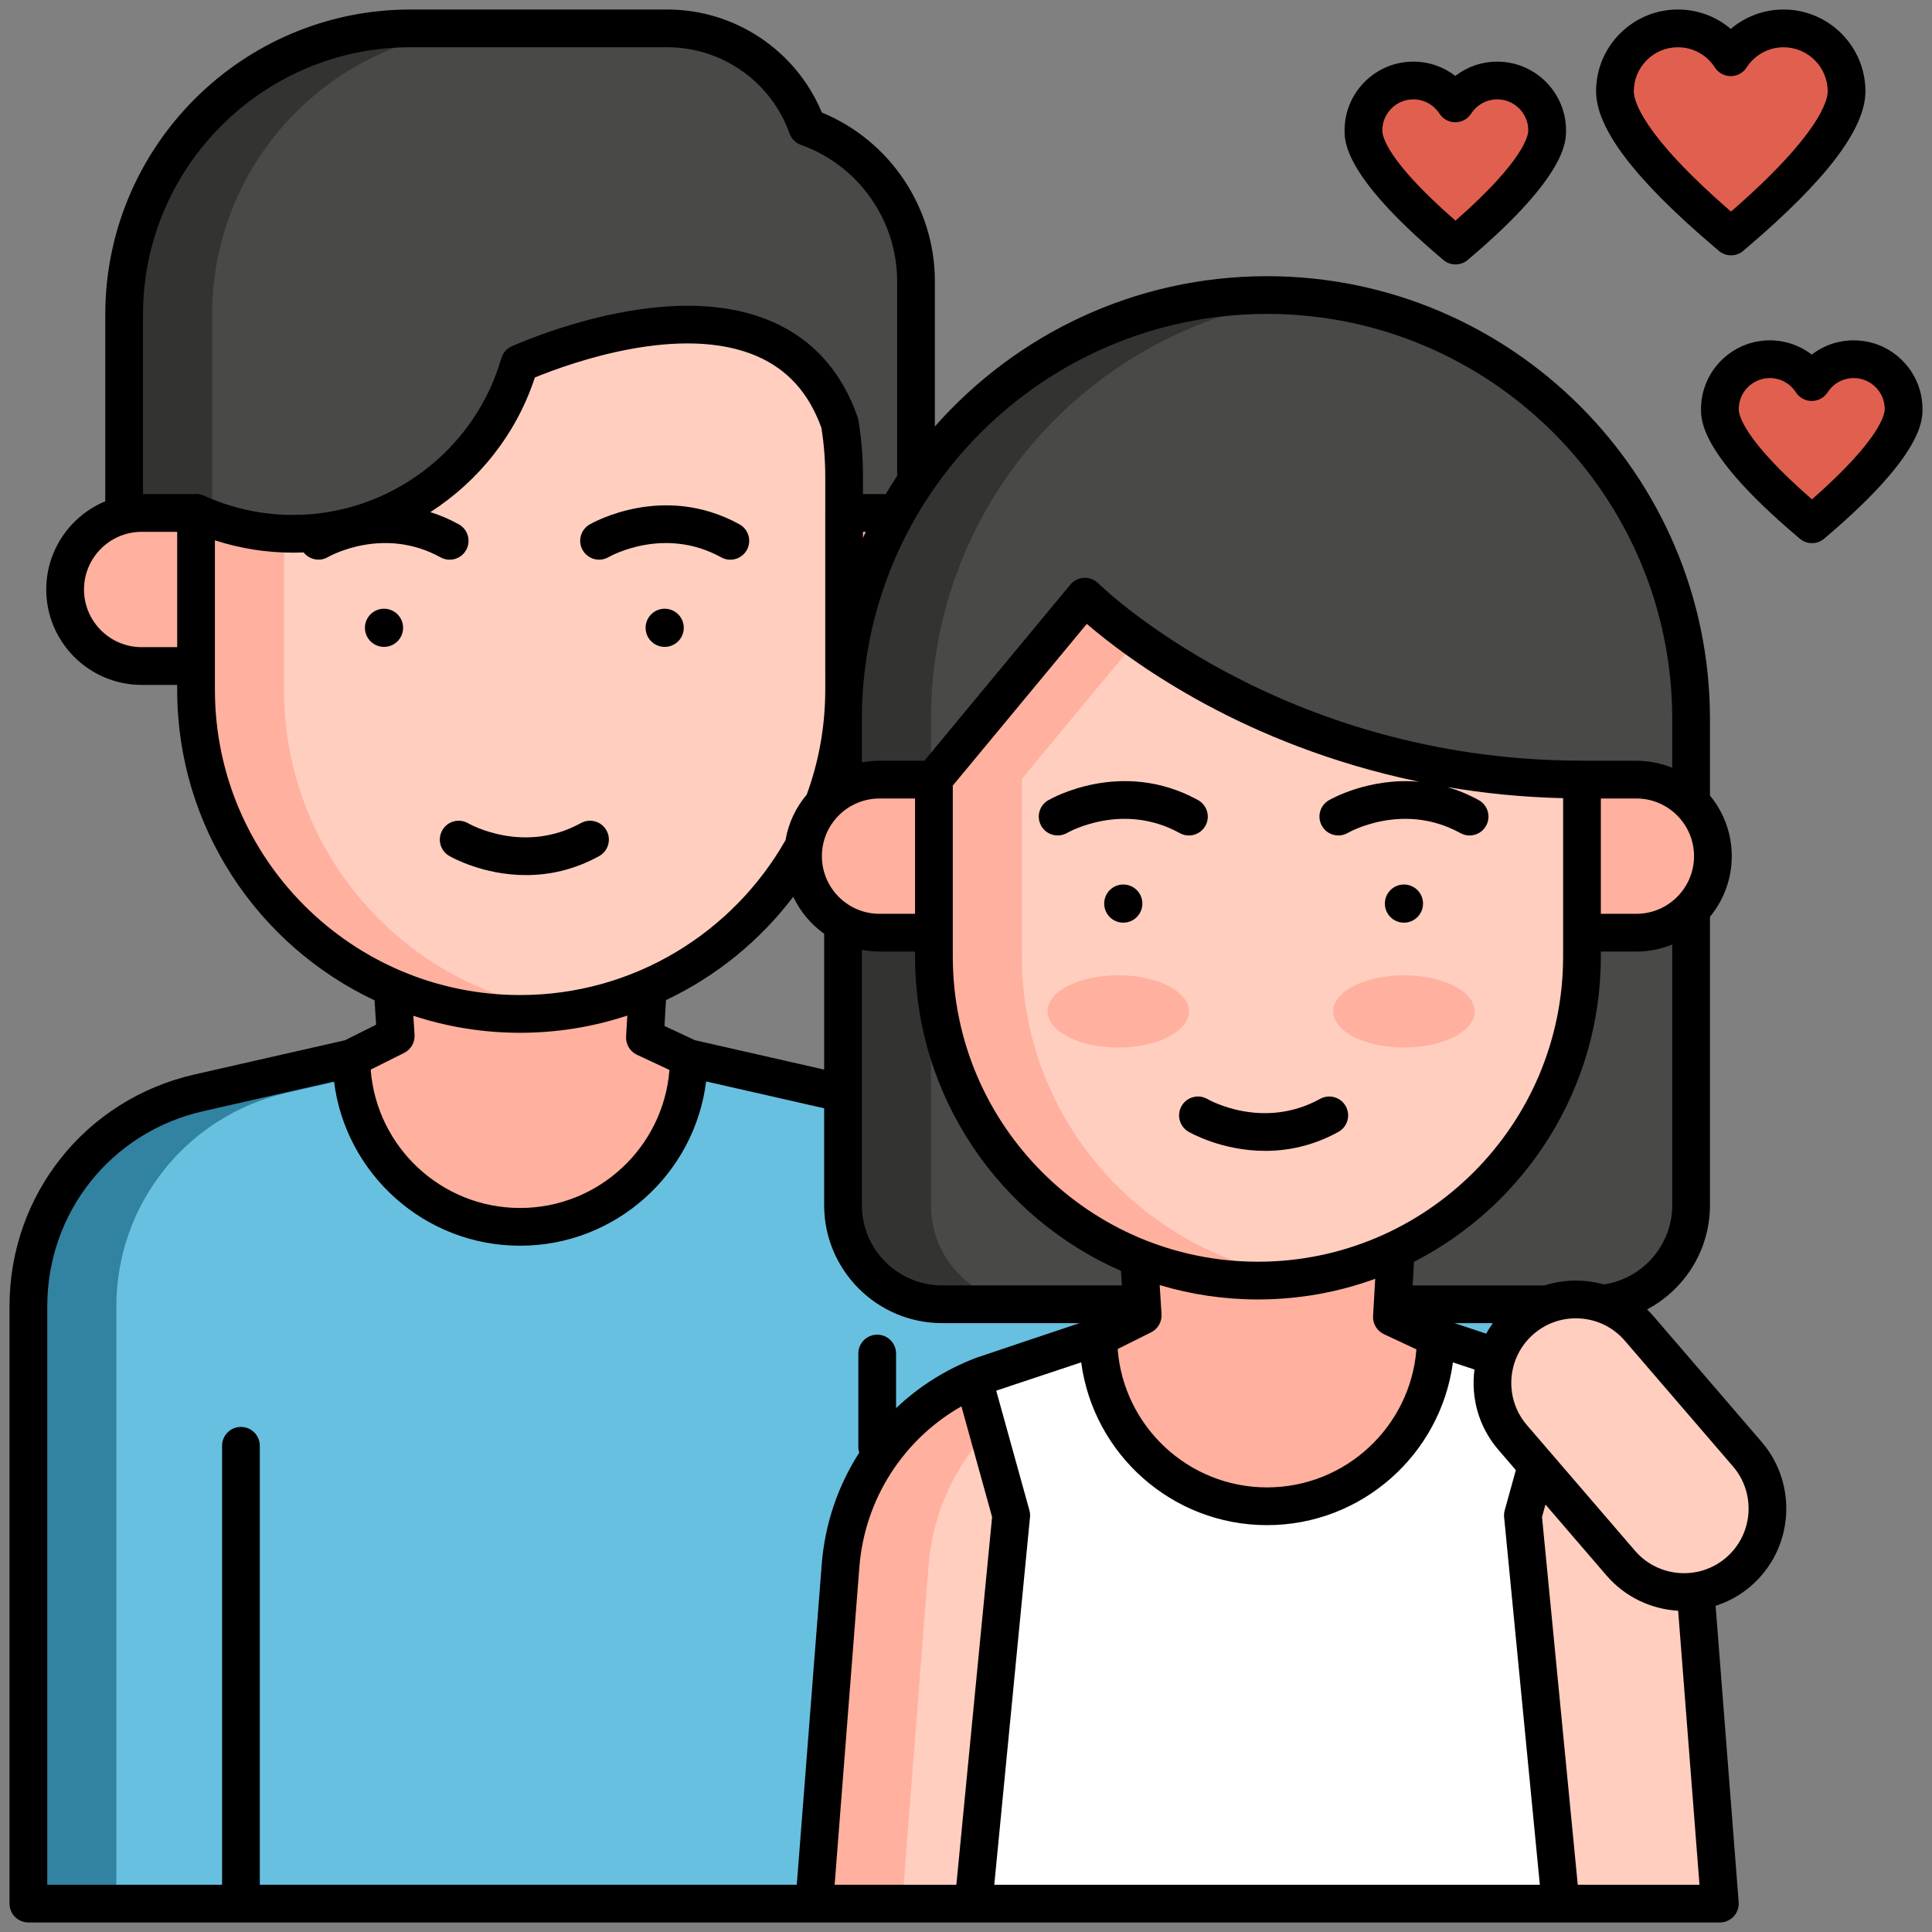 <svg height="512" viewBox="0 0 512 512" width="512" xmlns="http://www.w3.org/2000/svg"><rect x="0" y="0" width="512" height="512" fill="#808080" stroke="none"/><g id="Layer_2"><g><g><path d="m416.467 504.476h-408.943v-158.282c0-27.086 18.741-50.568 45.153-56.574l85.149-19.365 130.302 29.634 148.339 44.513z" fill="#68c0e0"/><path d="m75.985 289.62 73.495-16.715-11.654-2.65-85.149 19.365c-26.412 6.007-45.153 29.488-45.153 56.574v158.281h23.309v-158.281c0-27.086 18.741-50.568 45.152-56.574z" fill="#3282a1"/><path d="m137.826 325.129c-24.689 0-44.704-20.015-44.704-44.704l11.747-5.869-1.747-27.72h69.408l-1.618 28.154 11.618 5.435c0 24.689-20.014 44.704-44.704 44.704z" fill="#ffb09e"/><g><path d="m32.901 154.471v-71.097c0-41.891 33.959-75.85 75.85-75.85h68.123c17.102 0 31.647 10.918 37.063 26.162 16.793 5.99 28.815 22.026 28.815 40.875v79.91z" fill="#494a47"/><path d="m132.059 7.524h-23.309c-41.891 0-75.85 33.959-75.85 75.85v71.097h23.309v-71.097c0-41.891 33.959-75.85 75.85-75.85z" fill="#333331"/><path d="m137.648 96.338c-7.49 26.055-31.485 45.124-59.948 45.124-9.185 0-17.893-2.008-25.745-5.573v46.941c0 47.425 38.446 85.871 85.871 85.871 47.425 0 85.871-38.446 85.871-85.871v-56.717c0-4.755-.404-9.414-1.147-13.959-15.428-43.979-75.114-20.08-84.902-15.816z" fill="#ffcebf"/><g><path d="m75.263 182.829v-41.434c-8.287-.322-16.156-2.259-23.309-5.506v46.941c0 47.425 38.446 85.871 85.871 85.871 3.955 0 7.841-.291 11.654-.809-41.908-5.69-74.216-41.593-74.216-85.063z" fill="#ffb09e"/></g><g fill="#ffb09e"><path d="m51.955 176.505h-14.411c-11.202 0-20.282-9.081-20.282-20.282 0-11.202 9.081-20.282 20.282-20.282h14.411z"/><path d="m223.696 176.505h14.411c11.202 0 20.282-9.081 20.282-20.282 0-11.202-9.081-20.282-20.282-20.282h-14.411z"/></g></g><g fill="#e15f4f"><path d="m472.667 7.524c-5.88 0-11.028 3.055-14 7.651-2.972-4.595-8.12-7.651-14-7.651-9.217 0-16.688 7.472-16.689 16.688 0 13.503 28.391 36.308 30.766 38.455 2.374-2.146 30.611-24.95 30.611-38.454 0-9.217-7.471-16.689-16.688-16.689z"/><path d="m491.236 95.192c-4.665 0-8.749 2.424-11.107 6.07-2.358-3.646-6.442-6.07-11.107-6.07-7.312 0-13.24 5.928-13.24 13.24 0 10.713 22.524 28.805 24.408 30.508 1.884-1.703 24.285-19.794 24.286-30.507 0-7.313-5.927-13.241-13.24-13.241z"/><path d="m396.778 21.333c-4.665 0-8.749 2.424-11.107 6.07-2.358-3.646-6.442-6.07-11.107-6.07-7.312 0-13.24 5.928-13.24 13.24 0 10.713 22.524 28.805 24.408 30.508 1.884-1.703 24.285-19.794 24.286-30.507 0-7.313-5.928-13.241-13.24-13.241z"/></g><g><path d="m455.782 504.476h-240l6.969-89.53c1.837-23.602 17.633-43.809 40.094-51.288l72.937-24.289 72.937 24.289c22.461 7.48 38.257 27.686 40.094 51.288z" fill="#ffcebf"/><path d="m286.153 363.657 61.283-20.408-11.654-3.881-72.937 24.289c-22.461 7.48-38.257 27.686-40.094 51.288l-6.969 89.53h23.308l6.969-89.53c1.837-23.602 17.633-43.808 40.094-51.288z" fill="#ffb09e"/><path d="m421.905 345.643h-172.245c-14.499 0-26.252-11.754-26.252-26.252v-128.825c0-62.063 50.312-112.375 112.375-112.375 62.063 0 112.375 50.312 112.375 112.375v128.825c0 14.499-11.754 26.252-26.253 26.252z" fill="#494a47"/><path d="m246.716 319.391v-128.825c0-58.128 44.134-105.945 100.721-111.776-3.831-.395-7.719-.599-11.654-.599-62.063 0-112.375 50.312-112.375 112.375v128.825c0 14.499 11.754 26.252 26.252 26.252h23.309c-14.5 0-26.253-11.753-26.253-26.252z" fill="#333331"/><path d="m408.72 363.657-72.937-24.289-72.937 24.289c-1.66.553-3.278 1.183-4.862 1.871l10 36.048-10 102.9h155.598l-10-102.9 10-36.048c-1.584-.688-3.203-1.318-4.862-1.871z" fill="#fff"/><g fill="#ffb09e"><path d="m419.241 247.173h14.411c11.202 0 20.282-9.081 20.282-20.282 0-11.202-9.081-20.282-20.282-20.282h-14.411z"/><path d="m335.782 399.176c-24.689 0-44.704-20.015-44.704-44.704l11.747-5.869-1.747-27.72h69.408l-1.618 28.154 11.618 5.435c0 24.69-20.014 44.704-44.704 44.704z"/><path d="m247.498 247.173h-14.411c-11.202 0-20.282-9.081-20.282-20.282 0-11.202 9.081-20.282 20.282-20.282h14.411z"/></g><path d="m287.505 158.114-40.006 48.275v47.108c0 47.425 38.446 85.871 85.871 85.871 47.425 0 85.871-38.446 85.871-85.871v-46.915c-83.459 0-131.736-48.468-131.736-48.468z" fill="#ffcebf"/><path d="m270.807 253.497v-47.108l30.598-36.922c-9.129-6.565-13.9-11.353-13.9-11.353l-40.006 48.275v47.108c0 47.425 38.446 85.871 85.871 85.871 3.955 0 7.841-.291 11.654-.809-41.909-5.69-74.217-41.592-74.217-85.062z" fill="#ffb09e"/></g><path d="m429.501 414.226-28.65-33.298c-7.971-9.264-6.922-23.236 2.342-31.207 9.264-7.971 23.236-6.922 31.207 2.342l28.65 33.298c7.971 9.264 6.922 23.236-2.342 31.207-9.264 7.97-23.236 6.922-31.207-2.342z" fill="#ffcebf"/><g><path d="m158.771 226.882c2.418-1.333 3.298-4.375 1.965-6.793-1.335-2.418-4.375-3.298-6.793-1.964-15.06 8.304-29.239.417-29.878.052-2.384-1.38-5.434-.574-6.823 1.805-1.393 2.385-.589 5.447 1.796 6.839.521.305 8.906 5.088 20.352 5.088 5.871 0 12.548-1.259 19.381-5.027z"/><path d="m161.254 147.655c.596-.342 14.795-8.268 29.88.05.766.422 1.593.623 2.409.623 1.763 0 3.472-.934 4.384-2.587 1.333-2.418.453-5.459-1.965-6.793-20.153-11.113-38.943-.4-39.733.061-2.376 1.388-3.174 4.431-1.796 6.814 1.377 2.382 4.432 3.198 6.821 1.832z"/><circle cx="101.767" cy="166.375" r="5.057"/><circle cx="176.15" cy="166.375" r="5.057"/><path d="m454.296 65.436c.527.448.905.767 1.096.94.952.86 2.152 1.29 3.353 1.29s2.401-.43 3.353-1.291c.187-.168.549-.476 1.055-.907 20.997-17.909 31.204-31.404 31.204-41.256 0-11.959-9.729-21.688-21.688-21.689-5.211 0-10.138 1.856-14 5.141-3.861-3.286-8.788-5.142-14-5.142 0 0 0 0-.001 0-5.792 0-11.239 2.256-15.335 6.352-4.097 4.096-6.353 9.543-6.353 15.336-.002 9.837 10.242 23.322 31.316 41.226zm-17.894-49.489c2.207-2.208 5.143-3.423 8.265-3.423 3.965 0 7.629 2.006 9.802 5.366.921 1.425 2.502 2.285 4.198 2.285s3.277-.86 4.198-2.285c2.173-3.36 5.837-5.366 9.802-5.366 6.444.001 11.688 5.244 11.688 11.689 0 2.287-1.89 11.219-25.617 31.86-23.864-20.666-25.76-29.579-25.76-31.86.001-3.123 1.216-6.058 3.424-8.266z"/><path d="m504.134 95.534c-3.444-3.445-8.025-5.343-12.897-5.343-4.088 0-7.968 1.357-11.107 3.782-3.138-2.424-7.019-3.782-11.106-3.782-10.058 0-18.24 8.182-18.24 18.24 0 2.986 0 12.073 25.209 33.492.407.346.699.592.847.726.952.86 2.152 1.291 3.353 1.291s2.4-.43 3.353-1.291c.144-.13.424-.367.813-.699 25.119-21.424 25.119-30.526 25.119-33.517-.001-4.873-1.899-9.453-5.344-12.899zm-23.95 36.803c-17.96-15.674-19.401-22.228-19.401-23.906 0-4.543 3.696-8.24 8.24-8.24 2.793 0 5.375 1.415 6.908 3.785.921 1.425 2.501 2.285 4.198 2.285 1.696 0 3.277-.86 4.198-2.284 1.533-2.37 4.116-3.785 6.909-3.785 2.201 0 4.271.857 5.826 2.413 1.557 1.556 2.413 3.625 2.413 5.827.001 1.2-.96 7.821-19.291 23.905z"/><path d="m381.532 68.064c.407.346.699.592.847.726.952.86 2.152 1.291 3.353 1.291s2.4-.43 3.353-1.291c.144-.13.424-.367.813-.699 25.12-21.424 25.12-30.526 25.12-33.517 0-10.057-8.182-18.24-18.239-18.24-4.089 0-7.969 1.358-11.107 3.782-3.14-2.425-7.02-3.782-11.107-3.782-4.872 0-9.453 1.897-12.897 5.342-3.445 3.445-5.343 8.025-5.343 12.897-.002 2.986-.002 12.073 25.207 33.491zm-12.796-39.318c1.557-1.556 3.626-2.413 5.827-2.413 2.793 0 5.376 1.415 6.909 3.786.922 1.424 2.502 2.284 4.198 2.284 1.697 0 3.277-.861 4.198-2.285 1.533-2.37 4.115-3.784 6.909-3.784 4.543 0 8.239 3.697 8.239 8.24 0 1.2-.961 7.821-19.293 23.906-17.96-15.675-19.401-22.228-19.401-23.906.001-2.202.859-4.272 2.414-5.828z"/><path d="m282.784 220.74c.596-.342 14.794-8.268 29.88.05.766.422 1.593.623 2.409.623 1.763 0 3.472-.934 4.384-2.587 1.333-2.418.453-5.459-1.965-6.793-20.153-11.113-38.943-.4-39.733.061-2.376 1.388-3.174 4.431-1.796 6.814 1.377 2.382 4.433 3.198 6.821 1.832z"/><path d="m313.154 293.066c-1.393 2.385-.589 5.447 1.796 6.839.521.305 8.906 5.088 20.352 5.088 5.871 0 12.549-1.259 19.382-5.027 2.418-1.333 3.298-4.375 1.965-6.793-1.335-2.418-4.376-3.298-6.793-1.964-15.06 8.304-29.238.417-29.878.052-2.384-1.379-5.434-.573-6.824 1.805z"/><path d="m297.679 234.402c-2.793 0-5.057 2.264-5.057 5.057s2.264 5.057 5.057 5.057 5.057-2.264 5.057-5.057-2.263-5.057-5.057-5.057z"/><circle cx="372.062" cy="239.46" r="5.057"/><path d="m438.189 348.802c-.54-.628-1.107-1.223-1.694-1.793 9.899-5.249 16.662-15.654 16.662-27.618v-76.432c3.608-4.371 5.777-9.971 5.777-16.069s-2.17-11.697-5.777-16.069v-20.255c0-64.721-52.654-117.375-117.375-117.375-35.022 0-66.507 15.421-88.03 39.826v-38.456c0-19.626-11.942-37.319-29.95-44.745-6.837-16.418-22.996-27.292-40.928-27.292h-68.123c-44.581 0-80.851 36.269-80.851 80.85v49.482c-9.17 3.799-15.639 12.84-15.639 23.367 0 13.941 11.342 25.282 25.282 25.282h9.411v1.324c0 36.327 21.43 67.738 52.308 82.27l.407 6.464-8.233 4.113-39.869 9.067c-28.877 6.567-49.044 31.836-49.044 61.45v158.281c0 2.761 2.238 5 5 5h448.258c1.394 0 2.724-.582 3.67-1.604.946-1.023 1.423-2.394 1.315-3.783l-6.112-78.52c3.326-1.076 6.502-2.792 9.313-5.211 11.34-9.756 12.627-26.918 2.871-38.258zm-219.782-65.349-34.257-7.791-8.052-3.767.394-6.858c13.331-6.301 24.895-15.748 33.725-27.383 1.855 3.924 4.691 7.294 8.189 9.799v36zm24.091-41.28h-9.41c-8.427 0-15.282-6.855-15.282-15.282s6.855-15.282 15.282-15.282h9.41zm-13.801-101.233h.733c-.248.53-.492 1.062-.733 1.597zm-.29 110.791c1.518.285 3.081.442 4.681.442h9.41v1.324c0 37.208 22.482 69.259 54.573 83.298l.243 3.849h-47.655c-11.719 0-21.252-9.534-21.252-21.252zm59.607-86.395c5.396 4.645 16.095 13.016 31.691 21.414 13.57 7.307 32.685 15.514 56.391 20.423-13.249-1.184-23.38 4.584-23.956 4.92-2.376 1.388-3.174 4.431-1.796 6.814 1.377 2.383 4.433 3.199 6.821 1.832.596-.342 14.794-8.268 29.88.05.766.422 1.593.623 2.409.623 1.763 0 3.472-.934 4.384-2.587 1.333-2.418.453-5.459-1.965-6.793-2.812-1.551-5.595-2.664-8.309-3.452 9.568 1.625 19.807 2.691 30.676 2.943v41.973c0 44.593-36.278 80.871-80.871 80.871s-80.872-36.279-80.872-80.871v-45.305zm17.046 187.74c1.797-.898 2.882-2.783 2.756-4.787l-.487-7.729c8.253 2.473 16.994 3.809 26.042 3.809 10.908 0 21.374-1.934 31.072-5.474l-.566 9.855c-.117 2.042 1.021 3.949 2.873 4.816l8.615 4.031c-1.599 20.438-18.741 36.58-39.582 36.58-20.872 0-38.034-16.189-39.59-36.67zm88.792.36-8.385-2.792h10.149c-.648.9-1.239 1.832-1.764 2.792zm31.171-13.047c-1.734-.488-3.53-.807-5.368-.945-3.533-.266-7.011.154-10.287 1.2h-35.009l.358-6.239c29.376-15.074 49.523-45.682 49.523-80.908v-1.324h9.411c3.361 0 6.568-.665 9.505-1.861v69.079c.001 10.657-7.891 19.481-18.133 20.998zm23.912-113.499c0 8.427-6.855 15.282-15.282 15.282h-9.411v-30.564h9.411c8.426 0 15.282 6.856 15.282 15.282zm-113.153-143.699c59.207 0 107.375 48.168 107.375 107.375v12.903c-2.937-1.196-6.144-1.861-9.505-1.861h-14.149c-.088-.005-.172-.026-.262-.026-80.238 0-127.728-46.53-128.198-47-.994-.996-2.367-1.527-3.767-1.462-1.407.064-2.723.72-3.621 1.804l-38.689 46.684h-11.879c-1.6 0-3.163.156-4.681.442v-11.483c.001-59.207 48.169-107.376 107.376-107.376zm-227.031-70.667h68.123c14.497 0 27.498 9.177 32.351 22.836.504 1.416 1.617 2.531 3.032 3.036 15.249 5.439 25.495 19.973 25.495 36.166v51.535c-1.048 1.589-2.061 3.203-3.032 4.844h-6.022v-4.828c0-4.879-.408-9.847-1.212-14.766-.047-.289-.12-.573-.217-.848-4.228-12.05-11.839-20.545-22.624-25.248-11.015-4.804-25.044-5.515-41.696-2.117-12.749 2.602-23.336 6.895-27.297 8.62-1.366.595-2.396 1.77-2.809 3.203-7.025 24.438-29.7 41.505-55.143 41.505-8.221 0-16.187-1.725-23.678-5.126-.865-.392-1.806-.515-2.718-.395h-13.404v-47.567c0-39.067 31.784-70.85 70.851-70.85zm-71.207 158.981c-8.427 0-15.282-6.855-15.282-15.282s6.855-15.282 15.282-15.282h9.411v30.564zm19.411 11.324v-6.324-33.317c6.684 2.175 13.634 3.274 20.745 3.274.926 0 1.849-.02 2.769-.059 1.509 1.914 4.225 2.497 6.403 1.252.596-.342 14.795-8.268 29.88.05.766.422 1.593.623 2.409.623 1.763 0 3.472-.934 4.384-2.587 1.333-2.418.453-5.459-1.965-6.793-2.544-1.403-5.066-2.456-7.533-3.228 12.791-8.224 22.784-20.682 27.694-35.682 9.593-3.924 38.808-14.386 58.906-5.622 8.128 3.545 13.705 9.757 17.039 18.983.671 4.243 1.011 8.518 1.011 12.713v9.818c0 .003-.001.006-.001.01v40.564c0 .003.001.006.001.01v6.315c0 9.745-1.733 19.094-4.907 27.753-2.863 3.382-4.853 7.523-5.623 12.075-13.917 24.483-40.223 41.043-70.341 41.043-44.593 0-80.871-36.278-80.871-80.871zm80.871 90.871c9.921 0 19.471-1.607 28.414-4.56l-.32 5.563c-.117 2.042 1.021 3.949 2.873 4.816l8.615 4.031c-1.599 20.438-18.741 36.58-39.582 36.58-20.872 0-38.034-16.189-39.59-36.67l8.867-4.43c1.797-.898 2.882-2.783 2.756-4.787l-.319-5.054c8.907 2.923 18.414 4.511 28.286 4.511zm-125.302 72.494c0-24.915 16.967-46.174 41.261-51.699l34.734-7.899c3.05 24.503 23.991 43.533 49.307 43.533s46.257-19.029 49.307-43.533l31.274 7.112v25.682c0 17.233 14.02 31.252 31.252 31.252h36.439s-26.58 8.879-27.441 9.207c-.003.001-.006.002-.009.003-8.019 3.059-15.178 7.621-21.184 13.316v-14.466c0-2.761-2.238-5-5-5s-5 2.239-5 5v24.8c0 .512.099.996.242 1.462-5.591 8.702-9.101 18.806-9.941 29.592l-6.61 84.918h-142.307v-116.33c0-2.761-2.238-5-5-5s-5 2.239-5 5v116.331h-46.324zm215.212 69.139c1.407-18.084 11.692-33.91 27.048-42.633l8.133 29.317-9.471 97.459h-32.259zm35.757 84.143 9.467-97.416c.06-.611.006-1.228-.158-1.82l-8.792-31.691c.139-.048.276-.1.415-.147l22.101-7.36c3.226 24.311 24.077 43.135 49.257 43.135s46.03-18.824 49.257-43.135l5.71 1.901c-.974 7.396 1.076 15.16 6.313 21.246l4.654 5.409-2.952 10.641c-.164.592-.218 1.209-.158 1.82l9.467 97.416h-1.618-142.963zm154.627 0-9.471-97.459.915-3.298 16.148 18.768c4.99 5.801 11.918 8.968 19.015 9.375l5.652 72.614zm39.327-86.699c-7.161 6.16-17.995 5.347-24.156-1.813l-28.649-33.298c-6.159-7.159-5.347-17.995 1.813-24.156 3.136-2.698 7.051-4.145 11.145-4.145.435 0 .871.016 1.309.049 4.563.342 8.718 2.441 11.702 5.909l28.65 33.298c6.158 7.16 5.345 17.996-1.814 24.156z"/></g></g><g fill="#ffb09e"><ellipse cx="296.343" cy="268.029" rx="18.735" ry="9.578"/><ellipse cx="372.062" cy="268.029" rx="18.735" ry="9.578"/></g></g></g></svg>